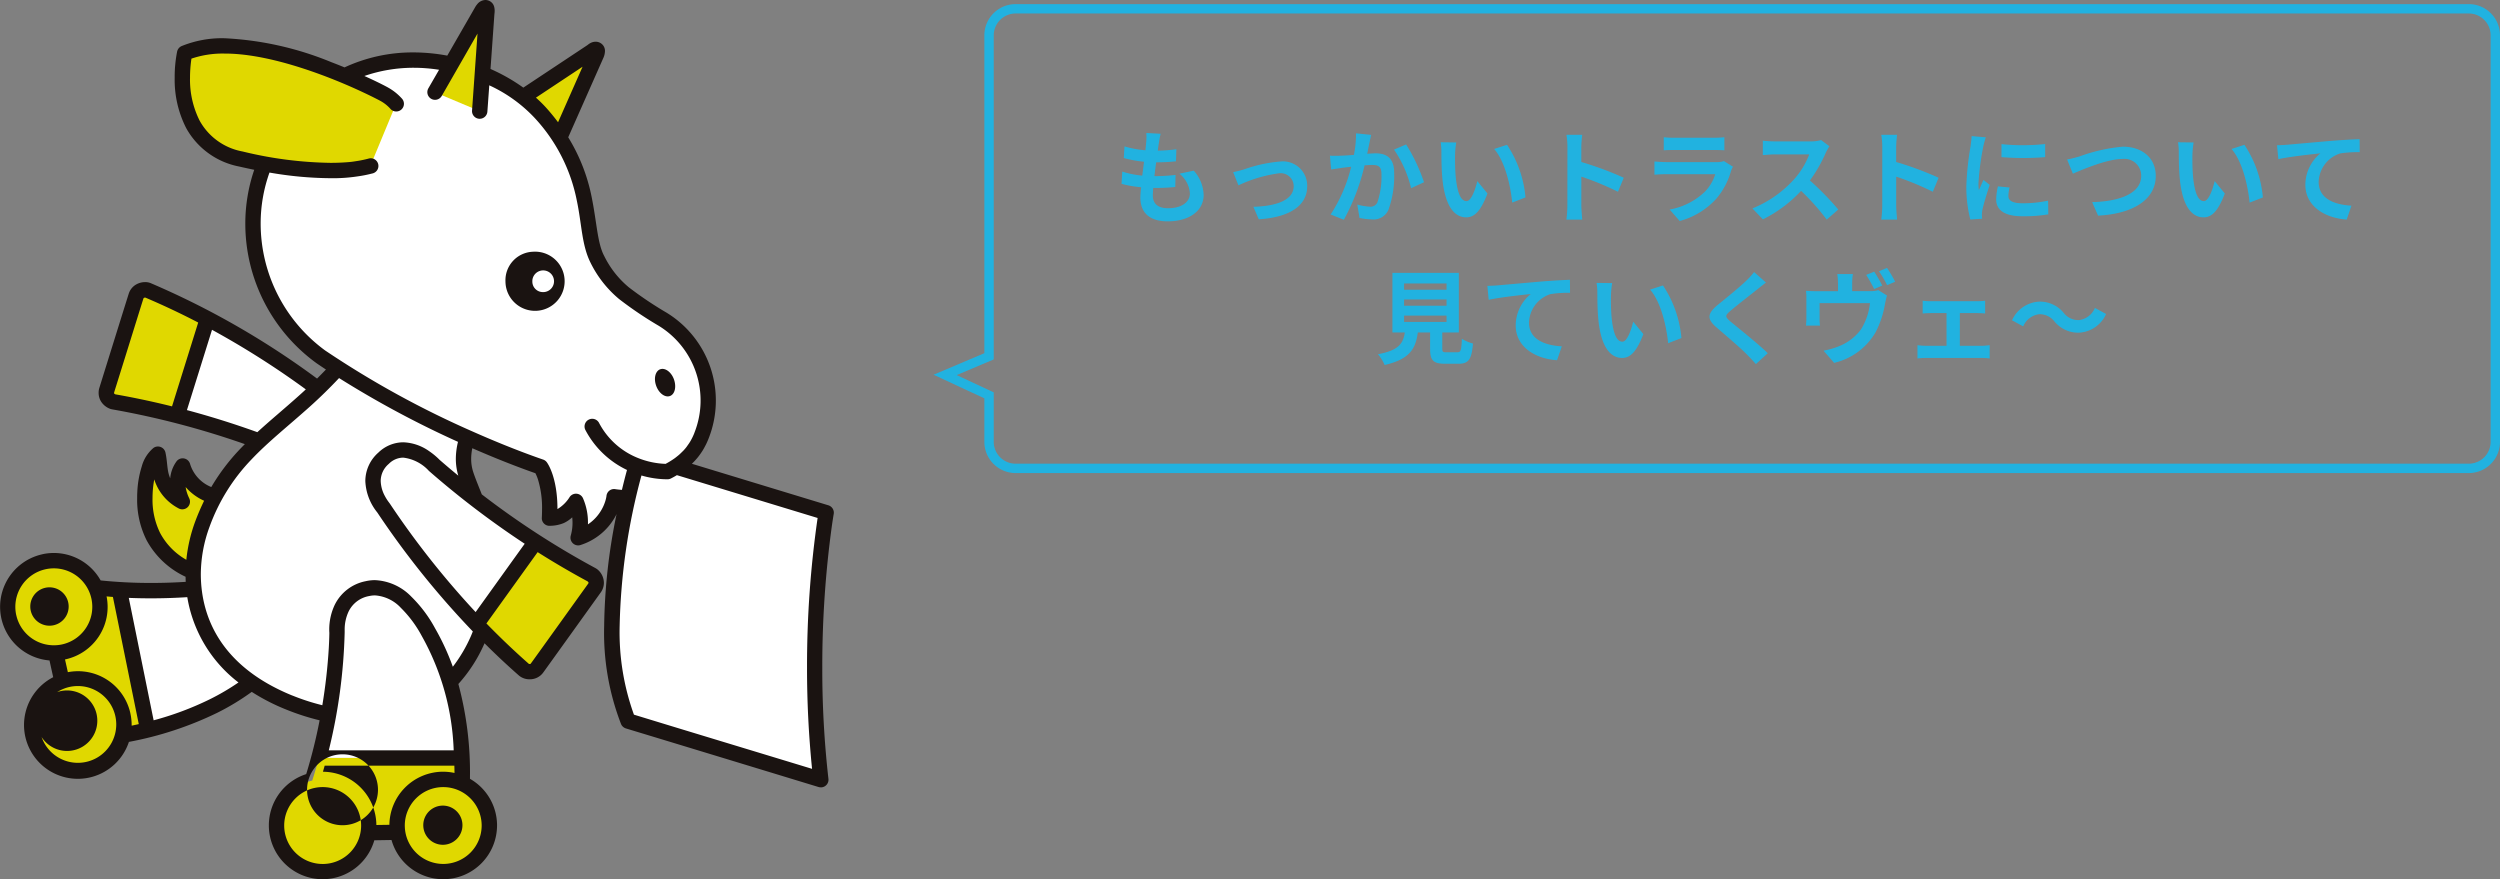 <svg xmlns="http://www.w3.org/2000/svg" width="319.999" height="112.553" viewBox="0 0 319.999 112.553"><rect x="0" y="0" width="319.999" height="112.553" fill="#808080" stroke="none"/><defs><clipPath id="clip-path"><path id="長方形_396" fill="none" d="M0 0h106.749v112.553H0z"/></clipPath></defs><g id="グループ_524" transform="translate(-60 -1113.447)"><g id="illust" transform="translate(60 1113.447)"><g id="グループ_475" clip-path="url(#clip-path)"><path id="パス_4562" d="M71.218 18.569l5.1-11.553s.225-.507.069-.643c-.209-.193-.606.182-.606.182L64.828 13.82" fill="#e0d800"/><path id="パス_4563" d="M15.268 75.48a70.6 70.6 0 009.56-.091 18.408 18.408 0 011.082-8.311 26.291 26.291 0 017.258-10.626 111.147 111.147 0 00-10.482-3.261l3.87-12.4a109.481 109.481 0 0114.119 8.959 63.821 63.821 0 002.413-2.463l.169-.157q-1.092-.7-2.184-1.448A20.97 20.97 0 0136.4 16.4q.323-.443.664-.867c9.89-12.513 26.106-7.917 32.233-.939 7.1 8.082 5.149 14.727 7.177 18.62s4.272 5.07 8.332 7.631a12.311 12.311 0 015 14.893 8.024 8.024 0 01-3.306 4l19.261 5.862a131.578 131.578 0 00-.683 34.181c-10.333-3.138-16.1-4.889-24.665-7.5-3.7-8.627-1.669-21.388-.026-28.563a11.643 11.643 0 01-1.789-.132A6.565 6.565 0 0174 68.819a7.014 7.014 0 00-.286-4.64c-1.641 2.238-2.433 2.039-3.379 2.139.252-4.723-1.14-6.563-1.14-6.563s-3.834-1.27-9.388-3.747l-.033.064a7.434 7.434 0 00-.105 4.743c.315.914.736 1.941 1.186 3.073a111.881 111.881 0 007.714 5.451l-6.059 8.438a22.073 22.073 0 01-1.335 4.036 18.358 18.358 0 01-3.609 5.482 40.33 40.33 0 011.551 9.722h-18.3c.517-1.941.92-3.814 1.232-5.557a28.26 28.26 0 01-5-1.526 24.825 24.825 0 01-4.853-2.577 35.484 35.484 0 01-13.283 6.056z" fill="#fff"/><path id="パス_4564" d="M61.412 14.227l.888-12.52s.1-.606-.088-.7c-.258-.133-.547.389-.547.389l-6 10.415" fill="#e0d800"/><path id="パス_4565" d="M50.708 13.271a5.864 5.864 0 00-1.486-1.189c-.644-.375-17.122-8.977-25.58-5.282 0 0-2.519 11.29 7.188 13.552S45.653 21.6 45.653 21.6a15.705 15.705 0 001.745-.349" fill="#e0d800"/><path id="パス_4566" d="M13.649 50s3.536-11.37 3.78-12.118a1.2 1.2 0 011.5-.728 97.199 97.199 0 017.625 3.632l-3.871 12.408a105.835 105.835 0 00-8.2-1.773A1.171 1.171 0 0113.647 50" fill="#e0d800"/><path id="パス_4567" d="M24.272 72.987a9.908 9.908 0 01-4.646-4.3 10.99 10.99 0 01-1.074-5.567c.106-2.274.742-4.313 1.668-4.981.421 1.84-.17 4.09 3.115 6.065a4.268 4.268 0 01.049-4.55 5.726 5.726 0 003.711 3.767L25.708 68z" fill="#e0d800"/><path id="パス_4568" d="M75.788 73.6a1.175 1.175 0 01.346 1.613s-6.937 9.679-7.4 10.312a1.212 1.212 0 01-1.653.219 97.38 97.38 0 01-6.091-5.849l7.58-10.554a106.775 106.775 0 007.22 4.261" fill="#e0d800"/><path id="パス_4569" d="M39.964 99.916c.315-.971.6-1.941.849-2.9h18.308q.071 1.554.047 3.275a5.9 5.9 0 11-8.264 6.247l-3.787.061a5.9 5.9 0 11-7.158-6.685" fill="#e0d800"/><path id="パス_4570" d="M5.621 71.907a5.9 5.9 0 016.638 3.316q1.529.168 3.01.258l3.646 17.932q-1.508.378-3.2.7a5.9 5.9 0 11-7.764-6.853c-.258-1.174-.54-2.445-.815-3.7A5.9 5.9 0 015.622 71.9" fill="#e0d800"/><path id="パス_4571" d="M68.209 32.223a3.787 3.787 0 11-3.5 4.052 3.61 3.61 0 01-.01-.275 3.651 3.651 0 013.518-3.777m1.213 5.164a1.389 1.389 0 10-1.289-1.487v.1a1.343 1.343 0 001.291 1.386m15.08 9.878c-.631.231-.862 1.179-.518 2.126s1.13 1.528 1.76 1.3.849-1.176.514-2.122-1.134-1.529-1.756-1.3m-27.821 55.85a2.507 2.507 0 11-.009 0h.009m-12.844 2.511a4.539 4.539 0 10-.008 0M5.407 70.945a6.867 6.867 0 017.477 3.35 63.641 63.641 0 006.43.323c1.6 0 3.1-.056 4.46-.141q-.015-.328-.019-.65a10.886 10.886 0 01-4.987-4.671 11.518 11.518 0 01-1.212-5.419c0-.223 0-.444.014-.663a12.816 12.816 0 01.572-3.359 4.682 4.682 0 011.5-2.379.986.986 0 011.374.226 1 1 0 01.16.353c.243 1.107.2 2.078.466 2.917.042.131.089.262.143.392a4.329 4.329 0 01.835-2.2.985.985 0 011.386-.135 1 1 0 01.312.457 4.642 4.642 0 002.727 2.995 26.653 26.653 0 013.69-4.873c.2-.21.4-.414.607-.619a107.972 107.972 0 00-17.034-4.46l-.184-.049a2.343 2.343 0 01-1.2-.964 2.078 2.078 0 01-.3-1.092 2.041 2.041 0 01.073-.566c0-.017 3.538-11.37 3.787-12.143a2.08 2.08 0 01.925-1.15 2.319 2.319 0 011.166-.316 1.842 1.842 0 01.736.142 105.492 105.492 0 0121.272 12.207q.573-.572 1.138-1.157-.606-.4-1.2-.806A22.069 22.069 0 0131.4 28.6a21.3 21.3 0 011.143-6.866q-.939-.192-1.941-.421a9.879 9.879 0 01-6.78-4.935 13.6 13.6 0 01-1.463-6.43 16.679 16.679 0 01.315-3.359 1 1 0 01.566-.688 13.673 13.673 0 015.487-1.006 40.989 40.989 0 0113.656 3.051q.9.344 1.717.681a20.692 20.692 0 018.837-1.918 23.753 23.753 0 014.314.411L60.827.906a2.375 2.375 0 01.243-.347A1.387 1.387 0 0162.128 0a1.18 1.18 0 01.537.131 1.154 1.154 0 01.6.779 1.985 1.985 0 01.052.467 3.114 3.114 0 01-.032.431l-.5 7.02a23.3 23.3 0 014.2 2.389l8.207-5.444a2.421 2.421 0 01.2-.151 1.511 1.511 0 01.858-.284 1.217 1.217 0 01.809.315 1.159 1.159 0 01.377.893 2.317 2.317 0 01-.21.877l-4.494 10.151a23.215 23.215 0 013.012 7.707c.656 3.262.728 5.878 1.595 7.486a12.153 12.153 0 003.155 4.013 46.971 46.971 0 004.824 3.241A13.178 13.178 0 0190.712 56.1c-.1.26-.21.507-.326.75l-.1.193a8.715 8.715 0 01-.364.651c-.044.071-.093.139-.139.211a8.32 8.32 0 01-.276.391c-.075.106-.153.2-.233.3-.063.078-.13.149-.195.226a7.956 7.956 0 01-.517.541l17.47 5.316a.985.985 0 01.683 1.115s-.089.5-.226 1.446a132.023 132.023 0 00-1.237 18.273 124.323 124.323 0 00.787 14.175.981.981 0 01-.858 1.091h-.122a1.032 1.032 0 01-.287-.041 17603.13 17603.13 0 00-24.658-7.5 1 1 0 01-.617-.553 32.3 32.3 0 01-2.164-12.555 74.13 74.13 0 011.588-14.328c-.055.111-.111.225-.175.341a7.781 7.781 0 01-4.422 3.614.92.92 0 01-.32.054.987.987 0 01-.984-.989.97.97 0 01.051-.311V68.5a5.9 5.9 0 00.211-1.608 6.6 6.6 0 00-.038-.674 4.267 4.267 0 01-1.066.728 4.769 4.769 0 01-1.741.355.984.984 0 01-1.083-.876 1.014 1.014 0 010-.156c.019-.37.028-.728.028-1.052a12.326 12.326 0 00-.534-3.882 5.438 5.438 0 00-.316-.762c-.988-.343-4-1.417-8.077-3.2a6.984 6.984 0 00-.145 1.368 5.382 5.382 0 00.29 1.759c.271.808.657 1.736 1.071 2.781a107.619 107.619 0 0014.579 9.454l.158.1a2.257 2.257 0 01.891 1.746 2.139 2.139 0 01-.364 1.195c-.009.011-6.942 9.678-7.414 10.325a2.109 2.109 0 01-1.683.849h-.032a2.1 2.1 0 01-1.368-.47 92.813 92.813 0 01-4.418-4.14 19.2 19.2 0 01-3.349 5.21 43.5 43.5 0 011.486 11.863v.274a6.873 6.873 0 013.465 5.852v.106a6.89 6.89 0 01-6.775 6.893h-.113a6.886 6.886 0 01-6.621-5.019l-2.2.037a6.888 6.888 0 01-6.5 4.982h-.112a6.892 6.892 0 01-6.888-6.779v-.121a6.89 6.89 0 014.781-6.551A64.807 64.807 0 0040.91 92.2a30.008 30.008 0 01-4.229-1.359 25.846 25.846 0 01-4.458-2.282 31.062 31.062 0 01-4.445 2.693 44.415 44.415 0 01-11.278 3.71 6.886 6.886 0 11-9.691-8.282c-.154-.7-.317-1.419-.473-2.143a6.887 6.887 0 01-.929-13.587m18.357-8.6a4.978 4.978 0 00.458 1.433.984.984 0 01-1.392 1.272 6.329 6.329 0 01-3.068-3.64l-.015-.051a12.456 12.456 0 00-.21 1.807c-.008.191-.013.384-.013.577a9.618 9.618 0 00.971 4.473 8.593 8.593 0 003.356 3.433 19.871 19.871 0 011.139-4.91c.352-.947.737-1.819 1.136-2.649a6.787 6.787 0 01-2.357-1.746m-5.184-24.26a.352.352 0 00-.165.042c-.04.029-.036.022-.055.066-.121.353-1.063 3.4-1.977 6.326-.849 2.736-1.683 5.39-1.788 5.74a.171.171 0 000 .032.134.134 0 00.016.074c.01.009.019.046.152.106 2.21.388 4.636.89 7.251 1.541l3.35-10.732a97.032 97.032 0 00-6.783-3.2m8.549 4.137l-3.208 10.272c2.821.755 5.841 1.684 9.012 2.826 1.7-1.558 3.519-3.05 5.42-4.76.263-.234.527-.475.785-.718a108.691 108.691 0 00-12.009-7.628M74.569 8.542L68.6 12.5a16.667 16.667 0 011.439 1.436q.762.864 1.392 1.713zm6.575 82.934c7.928 2.426 13.511 4.108 22.8 6.936A127.693 127.693 0 01103.3 85.5a132.232 132.232 0 011.354-19.2l-18.01-5.48c-.242.147-.5.288-.759.421a1.009 1.009 0 01-.4.106H85.3a11.916 11.916 0 01-3.194-.485 79.512 79.512 0 00-2.79 19.258 31.056 31.056 0 001.83 11.363M60.6 55.281c2.652 1.174 4.886 2.062 6.455 2.653s2.454.886 2.455.888a.976.976 0 01.476.34c.121.156 1.368 1.931 1.368 6a4.648 4.648 0 001.574-1.562.984.984 0 011.7.186 7.733 7.733 0 01.631 3.1v.232a5.543 5.543 0 001.777-1.941 5.429 5.429 0 00.5-1.234 3.469 3.469 0 00.079-.364.607.607 0 00.012-.084v-.008A1 1 0 0178 62.8a.972.972 0 01.765-.188l.105.016c.139.02.4.052.737.076.235-.99.457-1.848.649-2.548a11.659 11.659 0 01-5.332-5.128.985.985 0 011.735-.931 9.662 9.662 0 005.018 4.533 10.4 10.4 0 003.519.744 10.324 10.324 0 001.19-.736c.089-.065.171-.133.256-.2s.154-.121.229-.185.156-.137.232-.211.149-.143.22-.214l.2-.2c.121-.134.242-.274.353-.42.037-.049.07-.1.105-.151.083-.114.163-.228.243-.348.04-.063.078-.121.121-.192a6.22 6.22 0 00.2-.364l.091-.18a7.47 7.47 0 00.251-.574v-.012a11.208 11.208 0 00-4.61-13.709 48.109 48.109 0 01-5.033-3.4 14.2 14.2 0 01-3.64-4.62c-1.156-2.283-1.125-4.943-1.774-7.994a21.657 21.657 0 00-5.268-10.433 18.574 18.574 0 00-5.935-4.31l-.242 3.367a.985.985 0 01-.982.915h-.07a.985.985 0 01-.912-1.052l.7-9.853L56.53 12.3a.985.985 0 01-1.708-.981L56.2 8.932a20.953 20.953 0 00-3.261-.258 19.31 19.31 0 00-6.3 1.053c.282.121.552.252.8.364 1.3.607 2.081 1.025 2.279 1.14a6.847 6.847 0 011.7 1.359.985.985 0 01-1.4 1.39l-.03-.031a4.786 4.786 0 00-1.269-1.018c-.068-.04-.887-.477-2.127-1.059C42.857 10.1 34.921 6.84 28.726 6.857a12.433 12.433 0 00-4.221.648 16.542 16.542 0 00-.182 2.436 11.677 11.677 0 001.226 5.494 7.891 7.891 0 005.5 3.954 50.155 50.155 0 0011.241 1.455 27.54 27.54 0 002.413-.1c.265-.026.46-.051.586-.071l.166-.026.068-.011s.164-.021.459-.073.706-.135 1.157-.253a.984.984 0 11.493 1.9 16.167 16.167 0 01-1.837.364 20.815 20.815 0 01-3.509.236 46.926 46.926 0 01-7.792-.722 19.355 19.355 0 00-1.129 6.505 20.132 20.132 0 008.26 16.271 120.761 120.761 0 0018.966 10.412m7.1 29.7a.339.339 0 00.114.017c.106-.01.1-.011.131-.049.222-.3 2.078-2.888 3.869-5.382l3.506-4.887a.273.273 0 00.022-.085c-.015-.023.034-.027-.122-.175a107.216 107.216 0 01-6.392-3.742L62.261 79.8a96.884 96.884 0 005.428 5.17m-.526-15.368a113.439 113.439 0 01-12.231-9.3l-.077-.073-.049-.057a5.293 5.293 0 00-3.193-1.595 2.618 2.618 0 00-1.847.8 2.87 2.87 0 00-1.036 2.184 4.3 4.3 0 00.559 1.976 5.82 5.82 0 00.4.642c.053.073.1.13.121.166a.15.15 0 00.033.04l.072.1A109.7 109.7 0 0060.88 78.347c2.526-3.518 5.135-7.158 6.283-8.747m-15.348 36.143a4.922 4.922 0 004.918 4.84h.092a4.92 4.92 0 004.828-4.924v-.059a4.924 4.924 0 00-4.92-4.852h-.067a4.922 4.922 0 00-4.853 4.913v.084m-3.639-.194v.048l1.668-.026a6.888 6.888 0 016.772-6.794h.105a6.915 6.915 0 011.456.158c0-.316-.008-.631-.017-.933h-16.6q-.108.387-.222.779a6.886 6.886 0 016.839 6.766m-6.1-9.511h15.997a32.185 32.185 0 00-4.111-14.679 14.954 14.954 0 00-2.655-3.559 4.983 4.983 0 00-3.3-1.589H48a3.463 3.463 0 00-.753.085 3.615 3.615 0 00-2.63 1.987 5.426 5.426 0 00-.5 2.305v.222a.5.5 0 010 .055v.094a70.087 70.087 0 01-2.03 15.077m-5.709 9.633v.08a4.921 4.921 0 004.921 4.839h.091a4.918 4.918 0 004.834-4.919v-.069a4.927 4.927 0 00-4.921-4.853h-.073a4.927 4.927 0 00-4.853 4.918m1.041-16.641a27.923 27.923 0 003.84 1.245 70.136 70.136 0 00.827-7.328c.063-1.113.07-1.794.072-1.941a5.086 5.086 0 01-.014-.4 7.375 7.375 0 01.7-3.174 5.606 5.606 0 013.964-3.033A5.29 5.29 0 0148 74.258a6.891 6.891 0 014.661 2.125 16.873 16.873 0 013.018 4.02 30.889 30.889 0 012.284 4.941 18.744 18.744 0 002.315-3.926c.087-.2.165-.4.243-.593a110.87 110.87 0 01-12.233-15.236 6.823 6.823 0 01-1.526-4.021 4.868 4.868 0 011.663-3.63 4.609 4.609 0 013.188-1.324 6.1 6.1 0 013.35 1.156 8.718 8.718 0 011.3 1.085c.806.7 1.6 1.374 2.4 2.03a7.5 7.5 0 01-.316-2.145 9.289 9.289 0 01.276-2.184A126.1 126.1 0 0143.4 48.393a62.638 62.638 0 01-3.727 3.645c-2.814 2.519-5.347 4.51-7.5 6.788a24.385 24.385 0 00-5.351 8.6 17.728 17.728 0 00-1.117 6.135c.037 5.743 2.841 11.851 11.7 15.464m-10.521.468a29.818 29.818 0 003.64-2.138 17.286 17.286 0 01-6.55-10.918c-1.423.091-2.991.15-4.666.15-.912 0-1.856-.018-2.823-.058l3.18 15.671a39.427 39.427 0 007.224-2.709m-10.2 1.835a6.894 6.894 0 01.163 1.488v.071c.307-.065.615-.131.911-.2l-3.31-16.276c-.267-.018-.541-.047-.812-.07A6.862 6.862 0 018.368 84.4l-.046.01.364 1.629a6.859 6.859 0 018.006 5.281M5.053 92.8a4.914 4.914 0 100-.145v.145M2.082 78.734a4.927 4.927 0 004.8 3.862 5.01 5.01 0 001.065-.112 4.925 4.925 0 10-5.868-3.752m10.378 13.521a3.873 3.873 0 110-.007v.007M6.338 75.178a2.456 2.456 0 11-.011 0h.011" fill="#1a1311"/></g></g><g id="dialog" transform="translate(-705.002 -404.027)" fill="#21b2e0"><path id="bg" d="M190 66.325a2.8 2.8 0 002.8-2.8V22.049l4.745-2.01-4.745-2.208V11.5a2.8 2.8 0 00-2.8-2.8H4a2.8 2.8 0 00-2.8 2.8v52.026a2.8 2.8 0 002.8 2.8h186m0 1.2H4a4 4 0 01-4-4V11.5a4 4 0 014-4h186a4 4 0 014 4v5.563l6.5 3.025-6.5 2.756v40.682a4 4 0 01-4 3.999z" transform="rotate(180 542.5 792.763)"/><path id="パス_4859" d="M-74.438-10.413l-1.833-.1a6.963 6.963 0 01-.013 1.157c-.026.3-.065.65-.1 1.053a12.277 12.277 0 01-2.682-.497l-.091 1.495a15.265 15.265 0 002.587.468 80.16 80.16 0 01-.221 1.781 11.946 11.946 0 01-2.561-.52L-79.443-4a14.545 14.545 0 002.5.429c-.052.533-.091 1-.091 1.313 0 2.171 1.443 3.055 3.484 3.055 2.847 0 4.615-1.4 4.615-3.367A4.845 4.845 0 00-70.2-5.694l-1.833.39a3.546 3.546 0 011.339 2.522c0 1.066-.988 1.9-2.808 1.9-1.274 0-1.937-.572-1.937-1.651 0-.234.026-.559.052-.949h.52c.819 0 1.573-.052 2.3-.117l.039-1.547a22.52 22.52 0 01-2.613.156h-.091c.065-.585.143-1.2.221-1.768a23.429 23.429 0 002.535-.13l.052-1.547a18.336 18.336 0 01-2.379.182c.052-.429.1-.78.143-1a11.638 11.638 0 01.222-1.16zm9.282 4.913l.676 1.69a17.581 17.581 0 015.213-1.547 1.666 1.666 0 011.859 1.651c0 1.768-2.184 2.561-5.161 2.639l.689 1.6c4.134-.26 6.2-1.859 6.2-4.212a3.107 3.107 0 00-3.432-3.185 18.314 18.314 0 00-4.666 1.014c-.39.117-.988.273-1.378.35zm17.667-4.771l-1.937-.2a14.409 14.409 0 01-.274 2.762c-.663.052-1.274.091-1.677.1a12.412 12.412 0 01-1.391 0l.156 1.768c.39-.065 1.079-.156 1.443-.221.247-.026.65-.078 1.118-.13a19.543 19.543 0 01-2.626 6.11l1.69.676a27.4 27.4 0 002.653-6.964c.364-.026.689-.052.9-.052.819 0 1.261.143 1.261 1.183a10.347 10.347 0 01-.52 3.6.964.964 0 01-.975.559 7.617 7.617 0 01-1.6-.273l.286 1.716a8.41 8.41 0 001.56.182 2.077 2.077 0 002.132-1.2 12.737 12.737 0 00.741-4.771c0-1.872-.975-2.483-2.353-2.483-.273 0-.663.026-1.092.052.091-.468.182-.949.273-1.339.063-.32.154-.736.232-1.074zm4.472 1.222l-1.547.663a14.948 14.948 0 012.184 4.94l1.651-.767a22.469 22.469 0 00-2.288-4.835zM-36.6-9.3l-2-.026A7.9 7.9 0 01-38.5-8c0 .793.013 2.314.143 3.51C-37.986-1-36.751.286-35.321.286c1.04 0 1.859-.793 2.717-3.055l-1.3-1.586c-.247 1.04-.767 2.561-1.378 2.561-.819 0-1.209-1.287-1.391-3.159-.078-.936-.091-1.911-.078-2.756A10.518 10.518 0 01-36.6-9.3zm6.5.3l-1.651.533c1.417 1.612 2.106 4.771 2.314 6.864l1.7-.663A14.445 14.445 0 00-30.1-9zm7.722 7.748A14.278 14.278 0 01-22.5.572h2.028c-.052-.533-.117-1.443-.117-1.82v-3.679A37.549 37.549 0 01-15.9-2.99l.741-1.794A42.459 42.459 0 00-20.592-6.8v-1.923a14.134 14.134 0 01.117-1.56H-22.5a9.024 9.024 0 01.13 1.56zm12.337-8.723v1.677c.377-.026.936-.039 1.352-.039h4.979c.468 0 1.079.013 1.43.039v-1.673a12.257 12.257 0 01-1.4.065h-5.004a10.958 10.958 0 01-1.352-.065zM-1.183-6.2l-1.157-.716a2.742 2.742 0 01-.949.13h-6.435c-.4 0-.962-.039-1.508-.078v1.69a17.96 17.96 0 011.508-.065h6.279A5.64 5.64 0 01-4.784-2.99a8.769 8.769 0 01-4.5 2.275L-8 .754a9.735 9.735 0 004.646-2.808 9.343 9.343 0 001.924-3.6 4.816 4.816 0 01.247-.546zm12.35-2.613L10.1-9.607a4.659 4.659 0 01-1.339.169H4.173a14.524 14.524 0 01-1.534-.091v1.846c.273-.013.988-.091 1.534-.091H8.58a10.073 10.073 0 01-1.937 3.185 14.573 14.573 0 01-5.33 3.731L2.652.546A17.124 17.124 0 007.54-3.107 29.645 29.645 0 0110.816.572L12.3-.715a36.546 36.546 0 00-3.629-3.718 19.113 19.113 0 002.041-3.575 6.143 6.143 0 01.455-.806zm6.76 7.566A14.278 14.278 0 0117.8.572h2.028c-.052-.533-.117-1.443-.117-1.82v-3.679A37.549 37.549 0 0124.4-2.99l.741-1.794A42.459 42.459 0 0019.708-6.8v-1.923a14.134 14.134 0 01.117-1.56H17.8a9.024 9.024 0 01.13 1.56zm15.262-7.84v1.664a34.891 34.891 0 005.59 0V-9.1a26.732 26.732 0 01-5.59.013zm1.04 5.551l-1.495-.143a7.942 7.942 0 00-.221 1.69c0 1.339 1.079 2.132 3.315 2.132A18.411 18.411 0 0039.182-.1l-.026-1.755a15.367 15.367 0 01-3.263.338c-1.326 0-1.82-.351-1.82-.923a4.413 4.413 0 01.156-1.096zm-3.042-6.422l-1.82-.156c-.013.416-.091.91-.13 1.274a36.25 36.25 0 00-.546 5.148A16.618 16.618 0 0029.2.559l1.508-.1a8.54 8.54 0 01-.026-.533 3.923 3.923 0 01.065-.611c.143-.689.572-2.106.936-3.185l-.806-.637c-.182.429-.39.884-.585 1.326a6.272 6.272 0 01-.052-.845 34.48 34.48 0 01.622-4.774c.052-.235.221-.885.325-1.158zm10.4 2.834l.741 1.82c1.352-.585 4.433-1.885 6.344-1.885a2.142 2.142 0 012.4 2.158c0 2.262-2.756 3.276-6.279 3.367l.759 1.729c4.576-.234 7.384-2.119 7.384-5.07 0-2.405-1.846-3.757-4.2-3.757a21.384 21.384 0 00-5.551 1.248c-.467.13-1.117.314-1.598.39zM57.785-9.3l-2-.026a7.9 7.9 0 01.1 1.326c0 .793.013 2.314.143 3.51C56.394-1 57.629.286 59.059.286c1.04 0 1.859-.793 2.717-3.055l-1.3-1.586c-.247 1.04-.767 2.561-1.378 2.561-.819 0-1.209-1.287-1.391-3.159-.078-.936-.091-1.911-.078-2.756a10.518 10.518 0 01.156-1.591zm6.5.3l-1.651.533c1.417 1.616 2.106 4.775 2.314 6.867l1.7-.663A14.444 14.444 0 0064.285-9zm4.173.052l.169 1.781c1.508-.325 4.16-.611 5.382-.741a5.235 5.235 0 00-1.924 4.017c0 2.808 2.574 4.277 5.291 4.459l.611-1.781c-2.2-.117-4.2-.9-4.2-3.029a3.954 3.954 0 012.743-3.653 14.711 14.711 0 012.51-.165l-.013-1.664c-.91.026-2.34.117-3.679.221-2.379.208-4.524.4-5.6.494-.263.026-.77.052-1.29.065zM-43.277 12.865h5.434v.806h-5.434zm0-2.067h5.434v.802h-5.434zm0-2.054h5.434v.806h-5.434zm5.46 8.814c-.494 0-.572-.052-.572-.468v-2.067h2.119V7.392h-8.5v7.631h1.586c-.221 1.417-.78 2.288-3.445 2.782a4.9 4.9 0 01.858 1.378c3.211-.728 3.978-2.093 4.251-4.16h1.573V17.1c0 1.456.364 1.924 1.911 1.924h1.716c1.287 0 1.69-.533 1.859-2.587a4.924 4.924 0 01-1.417-.611c-.065 1.508-.143 1.729-.585 1.729zm5.2-8.5l.169 1.781c1.508-.325 4.16-.611 5.382-.741a5.235 5.235 0 00-1.924 4.017c0 2.808 2.574 4.277 5.291 4.459l.611-1.781c-2.2-.117-4.2-.9-4.2-3.029a3.954 3.954 0 012.743-3.653 14.711 14.711 0 012.509-.169l-.013-1.664c-.91.026-2.34.117-3.679.221-2.379.208-4.524.4-5.6.494-.262.024-.772.05-1.289.063zM-16.64 8.7l-2-.026a7.9 7.9 0 01.1 1.326c0 .793.013 2.314.143 3.51.364 3.484 1.6 4.771 3.029 4.771 1.04 0 1.859-.793 2.717-3.055l-1.3-1.586c-.247 1.04-.767 2.561-1.378 2.561-.819 0-1.209-1.287-1.391-3.159-.078-.936-.091-1.911-.078-2.756A10.517 10.517 0 01-16.64 8.7zm6.5.3l-1.651.533c1.417 1.612 2.106 4.771 2.314 6.864l1.7-.663A14.445 14.445 0 00-10.14 9zm13.182-.373L1.521 7.288a9.035 9.035 0 01-1 1.105c-.871.845-2.652 2.288-3.679 3.12-1.3 1.092-1.4 1.781-.1 2.886 1.178 1.014 3.089 2.639 3.882 3.458.39.39.767.806 1.131 1.209l1.521-1.391C1.95 16.388-.52 14.438-1.5 13.619c-.7-.611-.715-.754-.026-1.352.871-.741 2.587-2.067 3.432-2.743.304-.247.733-.585 1.136-.897zM16.9 7.236l-1.027.416a17.739 17.739 0 011.014 1.807l1.04-.442A19.035 19.035 0 0016.9 7.236zm1.638-.481l-1.027.429a15.169 15.169 0 011.04 1.781l1.027-.442a17.294 17.294 0 00-1.04-1.768zm-4.368.793h-2a7.407 7.407 0 01.091 1.2v.988H9.49c-.494 0-.884-.013-1.326-.052a8.048 8.048 0 01.052 1.116v2.249a9.917 9.917 0 01-.052 1.092h1.794a7.673 7.673 0 01-.052-.962v-1.913h6.448a7.929 7.929 0 01-1.144 3.354 6.466 6.466 0 01-2.951 2.21 9.975 9.975 0 01-1.846.52l1.352 1.56a8.316 8.316 0 005.3-3.9 12.213 12.213 0 001.222-3.692c.052-.247.156-.741.247-1.027L17.42 9.6a3.364 3.364 0 01-1.079.13h-2.262v-.986a7.407 7.407 0 01.091-1.196zm8.93 3.406v1.638a13.93 13.93 0 011.027-.052h2.028v4.186H23.5a10.041 10.041 0 01-1.066-.078v1.7a7.679 7.679 0 011.066-.065h7.189a6.853 6.853 0 01.988.065v-1.7c-.273.026-.637.078-.988.078h-2.83V12.54h2.223c.3 0 .689.026 1.014.052v-1.638a8.849 8.849 0 01-1.014.065h-5.954a6.811 6.811 0 01-1.028-.065zm16.874 2.665a3.933 3.933 0 003.068 1.43 4.018 4.018 0 003.536-2.392l-1.43-.78a2.539 2.539 0 01-2.067 1.56 2.379 2.379 0 01-1.937-.936 3.933 3.933 0 00-3.068-1.43 4.018 4.018 0 00-3.536 2.392l1.43.78a2.539 2.539 0 012.067-1.56 2.4 2.4 0 011.938.936z" transform="translate(988.002 1545.01)"/></g></g></svg>